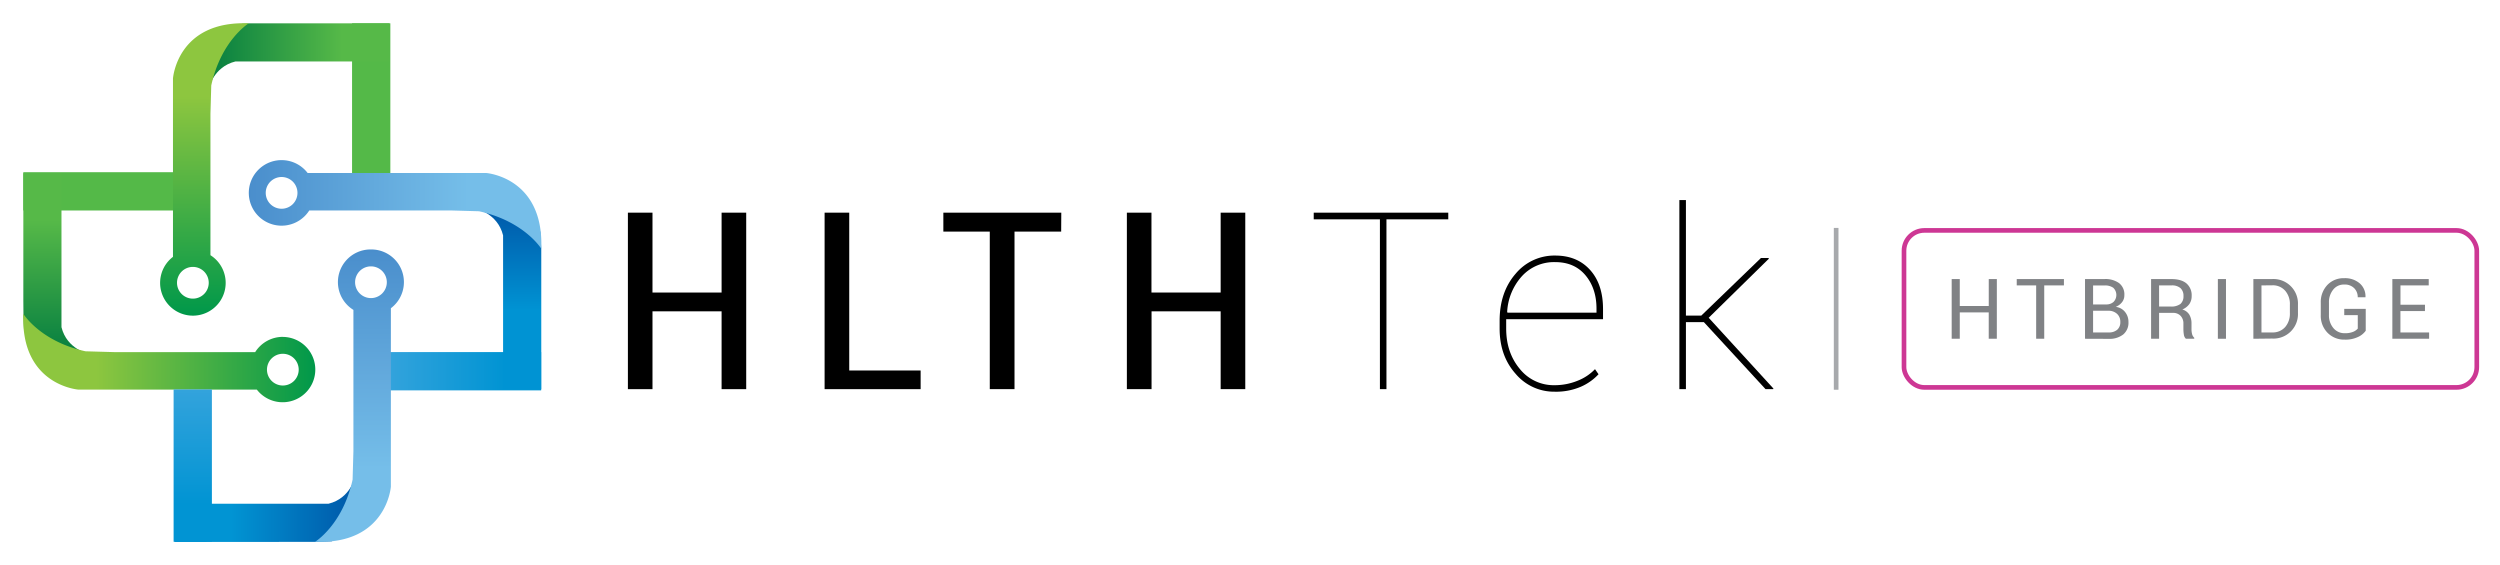 <svg id="Layer_1" data-name="Layer 1" xmlns="http://www.w3.org/2000/svg" xmlns:xlink="http://www.w3.org/1999/xlink" viewBox="0 0 1071.55 242.21"><defs><style>.cls-1{fill:#808285;}.cls-2{fill:#54b948;}.cls-3{fill:url(#linear-gradient);}.cls-4{fill:url(#linear-gradient-2);}.cls-5{fill:url(#linear-gradient-3);}.cls-6{fill:url(#linear-gradient-4);}.cls-7{fill:url(#linear-gradient-5);}.cls-8{fill:url(#linear-gradient-6);}.cls-9{fill:url(#linear-gradient-7);}.cls-10{fill:url(#linear-gradient-8);}.cls-11{fill:url(#linear-gradient-9);}.cls-12{fill:url(#linear-gradient-10);}.cls-13,.cls-14{fill:none;stroke-miterlimit:10;stroke-width:2px;}.cls-13{stroke:#cd3794;}.cls-14{stroke:#a7a9ac;}</style><linearGradient id="linear-gradient" x1="371.68" y1="-533.87" x2="452.51" y2="-533.87" gradientTransform="translate(557.85 526.75) rotate(-90)" gradientUnits="userSpaceOnUse"><stop offset="0" stop-color="#017b40"/><stop offset="0.75" stop-color="#56b948"/></linearGradient><linearGradient id="linear-gradient-2" x1="135.29" y1="153.5" x2="9.95" y2="153.5" gradientUnits="userSpaceOnUse"><stop offset="0" stop-color="#00984a"/><stop offset="0.75" stop-color="#8dc63f"/></linearGradient><linearGradient id="linear-gradient-3" x1="86.05" y1="23.98" x2="166.88" y2="23.98" gradientTransform="matrix(1, 0, 0, 1, 0, 0)" xlink:href="#linear-gradient"/><linearGradient id="linear-gradient-4" x1="87.62" y1="135.29" x2="87.62" y2="9.95" xlink:href="#linear-gradient-2"/><linearGradient id="linear-gradient-5" x1="166.65" y1="159.11" x2="231.95" y2="159.11" gradientTransform="translate(40.19 358.41) rotate(-90)" gradientUnits="userSpaceOnUse"><stop offset="0" stop-color="#33a3dc"/><stop offset="0.75" stop-color="#0194d3"/></linearGradient><linearGradient id="linear-gradient-6" x1="217.96" y1="166.88" x2="217.96" y2="86.05" gradientUnits="userSpaceOnUse"><stop offset="0.42" stop-color="#0093d3"/><stop offset="1" stop-color="#0054a6"/></linearGradient><linearGradient id="linear-gradient-7" x1="106.65" y1="87.62" x2="231.99" y2="87.62" gradientUnits="userSpaceOnUse"><stop offset="0" stop-color="#4a8ecc"/><stop offset="0.75" stop-color="#75bee9"/></linearGradient><linearGradient id="linear-gradient-8" x1="730.77" y1="540.85" x2="796.07" y2="540.85" gradientTransform="translate(-458.23 962.99) rotate(-90)" xlink:href="#linear-gradient-5"/><linearGradient id="linear-gradient-9" x1="782.08" y1="548.6" x2="782.08" y2="467.77" gradientTransform="translate(623.46 -563.85) rotate(90)" gradientUnits="userSpaceOnUse"><stop offset="0.3" stop-color="#0194d3"/><stop offset="1" stop-color="#0054a6"/></linearGradient><linearGradient id="linear-gradient-10" x1="154.1" y1="106.92" x2="154.1" y2="232.26" xlink:href="#linear-gradient-7"/></defs><path class="cls-1" d="M855.88,145.2h-3.47V133.9H840v11.3h-3.47V119.61H840v11.56h12.42V119.61h3.47Z"/><path class="cls-1" d="M884.64,122.33H876.2V145.2h-3.46V122.33h-8.33v-2.72h20.23Z"/><path class="cls-1" d="M893.68,145.2V119.61H902a10.07,10.07,0,0,1,6.27,1.73,6.11,6.11,0,0,1,2.27,5.19,4.69,4.69,0,0,1-1,3,6.36,6.36,0,0,1-2.71,2,5.92,5.92,0,0,1,4,2.18,6.66,6.66,0,0,1,1.47,4.31,6.53,6.53,0,0,1-2.28,5.37,9.59,9.59,0,0,1-6.19,1.85Zm3.46-14.71h5.61a4.58,4.58,0,0,0,3.14-1.07,4.26,4.26,0,0,0-.09-6.06,6,6,0,0,0-3.77-1h-4.89Zm0,2.7v9.3h6.68a5.33,5.33,0,0,0,3.68-1.17,4.2,4.2,0,0,0,1.31-3.31,4.54,4.54,0,0,0-1.34-3.43,5.29,5.29,0,0,0-3.6-1.39h-6.73Z"/><path class="cls-1" d="M925.43,134.11V145.2H922V119.62h8.76c2.8,0,4.94.63,6.41,1.87a6.65,6.65,0,0,1,2.22,5.41,5.84,5.84,0,0,1-1,3.43,7,7,0,0,1-3,2.32,5.24,5.24,0,0,1,3,2.22,7.27,7.27,0,0,1,.93,3.81v2.41a8.25,8.25,0,0,0,.26,2.14,3.24,3.24,0,0,0,.92,1.55v.42h-3.57a2.85,2.85,0,0,1-.88-1.76,14.36,14.36,0,0,1-.2-2.39v-2.34a4.63,4.63,0,0,0-1.21-3.34,4.3,4.3,0,0,0-3.25-1.26Zm0-2.73h4.94a6.44,6.44,0,0,0,4.22-1.11,4.27,4.27,0,0,0,1.29-3.4,4.38,4.38,0,0,0-1.25-3.35,5.54,5.54,0,0,0-3.91-1.19h-5.29Z"/><path class="cls-1" d="M954.1,145.2h-3.48V119.61h3.48Z"/><path class="cls-1" d="M965.84,145.2V119.61h8a10.52,10.52,0,0,1,11.11,11v3.5a10.5,10.5,0,0,1-11.11,11Zm3.47-22.87v20.16h4.58a7.07,7.07,0,0,0,5.6-2.33,8.76,8.76,0,0,0,2-6v-3.53a8.69,8.69,0,0,0-2-6,7,7,0,0,0-5.6-2.34Z"/><path class="cls-1" d="M1014,141.76a8.28,8.28,0,0,1-3.17,2.61,12.49,12.49,0,0,1-5.87,1.2,9.88,9.88,0,0,1-7.33-2.94,10.33,10.33,0,0,1-2.9-7.59v-5.27a10.59,10.59,0,0,1,2.8-7.6,9.52,9.52,0,0,1,7.21-2.93,9.65,9.65,0,0,1,6.75,2.27,7.31,7.31,0,0,1,2.4,5.8l0,.1h-3.32a5.36,5.36,0,0,0-1.52-3.89,5.67,5.67,0,0,0-4.28-1.56,5.78,5.78,0,0,0-4.73,2.2,8.49,8.49,0,0,0-1.8,5.57V135a8.35,8.35,0,0,0,1.9,5.62,6.13,6.13,0,0,0,4.85,2.2,8.91,8.91,0,0,0,3.6-.59,5.23,5.23,0,0,0,2-1.39v-5.77h-5.8V132.4H1014Z"/><path class="cls-1" d="M1039.38,133.34h-10.51v9.15h12.3v2.71h-15.76V119.61H1041v2.72h-12.11v8.28h10.51Z"/><rect class="cls-2" x="34.43" y="49.36" width="16.41" height="65.29" transform="translate(-39.37 124.65) rotate(-90)"/><path class="cls-3" d="M10,128.77l.05,6,.25,6.84s6,13.36,17.29,13.48S38,151.65,38,151.65s-9.3-1.88-11.65-11.41v-66H10Z"/><path class="cls-4" d="M121.24,144.39a14,14,0,0,0-11.86,6.53H48.82l-12.18-.35C17.23,146.33,10,134.51,10,134.51,8.76,165.21,33.64,167,33.64,167h76.45a14,14,0,1,0,11.15-22.59Zm0,20.85a6.8,6.8,0,1,1,6.79-6.8A6.8,6.8,0,0,1,121.24,165.24Z"/><rect class="cls-2" x="150.9" y="9.99" width="16.41" height="65.29"/><path class="cls-5" d="M112.35,10l-5.74,0-7,.58s-13.4,5.67-13.52,17S89.46,38,89.46,38s1.89-9.3,11.42-11.65h66V10Z"/><path class="cls-6" d="M90.55,36.64C94.79,17.23,106.61,10,106.61,10,75.9,8.76,74.14,33.64,74.14,33.64v76.45a14.05,14.05,0,1,0,16.06-.71V48.82ZM82.68,128a6.8,6.8,0,1,1,6.79-6.79A6.79,6.79,0,0,1,82.68,128Z"/><rect class="cls-7" x="191.1" y="126.46" width="16.41" height="65.29" transform="translate(358.41 -40.19) rotate(90)"/><path class="cls-8" d="M232,112.35l0-5.74-.41-7.26s-5.84-13.18-17.14-13.3-10.47,3.41-10.47,3.41,9.3,1.89,11.65,11.42v66H232Z"/><path class="cls-9" d="M208.3,74.14H131.85a14.05,14.05,0,1,0,.71,16.06h60.56l12.18.35C224.71,94.79,232,106.61,232,106.61,233.18,75.9,208.3,74.14,208.3,74.14ZM120.71,89.47a6.8,6.8,0,1,1,6.79-6.79A6.79,6.79,0,0,1,120.71,89.47Z"/><rect class="cls-10" x="74.4" y="166.92" width="16.41" height="65.29" transform="translate(165.22 399.13) rotate(-180)"/><path class="cls-11" d="M129.39,232.26l5.77,0,7-.25s13.39-6,13.5-17.28-3.41-10.48-3.41-10.48-1.88,9.3-11.41,11.65h-66v16.41Z"/><path class="cls-12" d="M159,106.92a14,14,0,0,0-7.52,25.91v60.56l-.35,12.18c-4.24,19.41-16.06,26.64-16.06,26.64,30.71,1.24,32.47-23.64,32.47-23.64V132.11A14,14,0,0,0,159,106.92Zm0,20.85a6.8,6.8,0,1,1,6.8-6.8A6.8,6.8,0,0,1,159,127.77Z"/><path d="M319.84,166.8H309.29V133.44H279.67V166.8H269.13V91.15h10.54v34.24h29.62V91.15h10.55Z"/><path d="M364,158.8h30.6v8H353.44V91.15H364Z"/><path d="M454.84,99.26h-20V166.8h-10.6V99.26h-19.9V91.15h50.55Z"/><path d="M533.75,166.8H523.2V133.44H493.58V166.8H483V91.15h10.54v34.24H523.2V91.15h10.55Z"/><path d="M620.76,94h-26.5V166.8h-2.8V94H563.09V91.15h57.67Z"/><path d="M666.36,167.89a21.54,21.54,0,0,1-16.75-7.69q-6.84-7.68-6.84-19.38V137.5q0-12.21,6.78-20.08a21.59,21.59,0,0,1,17.07-7.88q9.36,0,14.92,6.16t5.55,16.81v4.31H645.58v4q0,10.29,5.82,17.28a18.59,18.59,0,0,0,15,7,25.86,25.86,0,0,0,9.69-1.87,20.75,20.75,0,0,0,7.56-5l1.51,2.18a22.6,22.6,0,0,1-7.64,5.38A26.94,26.94,0,0,1,666.36,167.89Zm.26-55.54a18.61,18.61,0,0,0-14.31,6.05A24.64,24.64,0,0,0,646,133.7l.15.32h38.14V132.3q0-8.67-4.73-14.31T666.62,112.35Z"/><path d="M730.31,138.07h-7.69V166.8h-2.81V85.75h2.81v49.51h6.6l25.56-24.68h3.27l.11.31L732.38,136.2l27.75,30.34-.1.26h-3.28Z"/><rect class="cls-13" x="816.09" y="98.76" width="245.51" height="67.29" rx="8.71"/><line class="cls-14" x1="787.01" y1="97.69" x2="787.01" y2="167.05"/></svg>